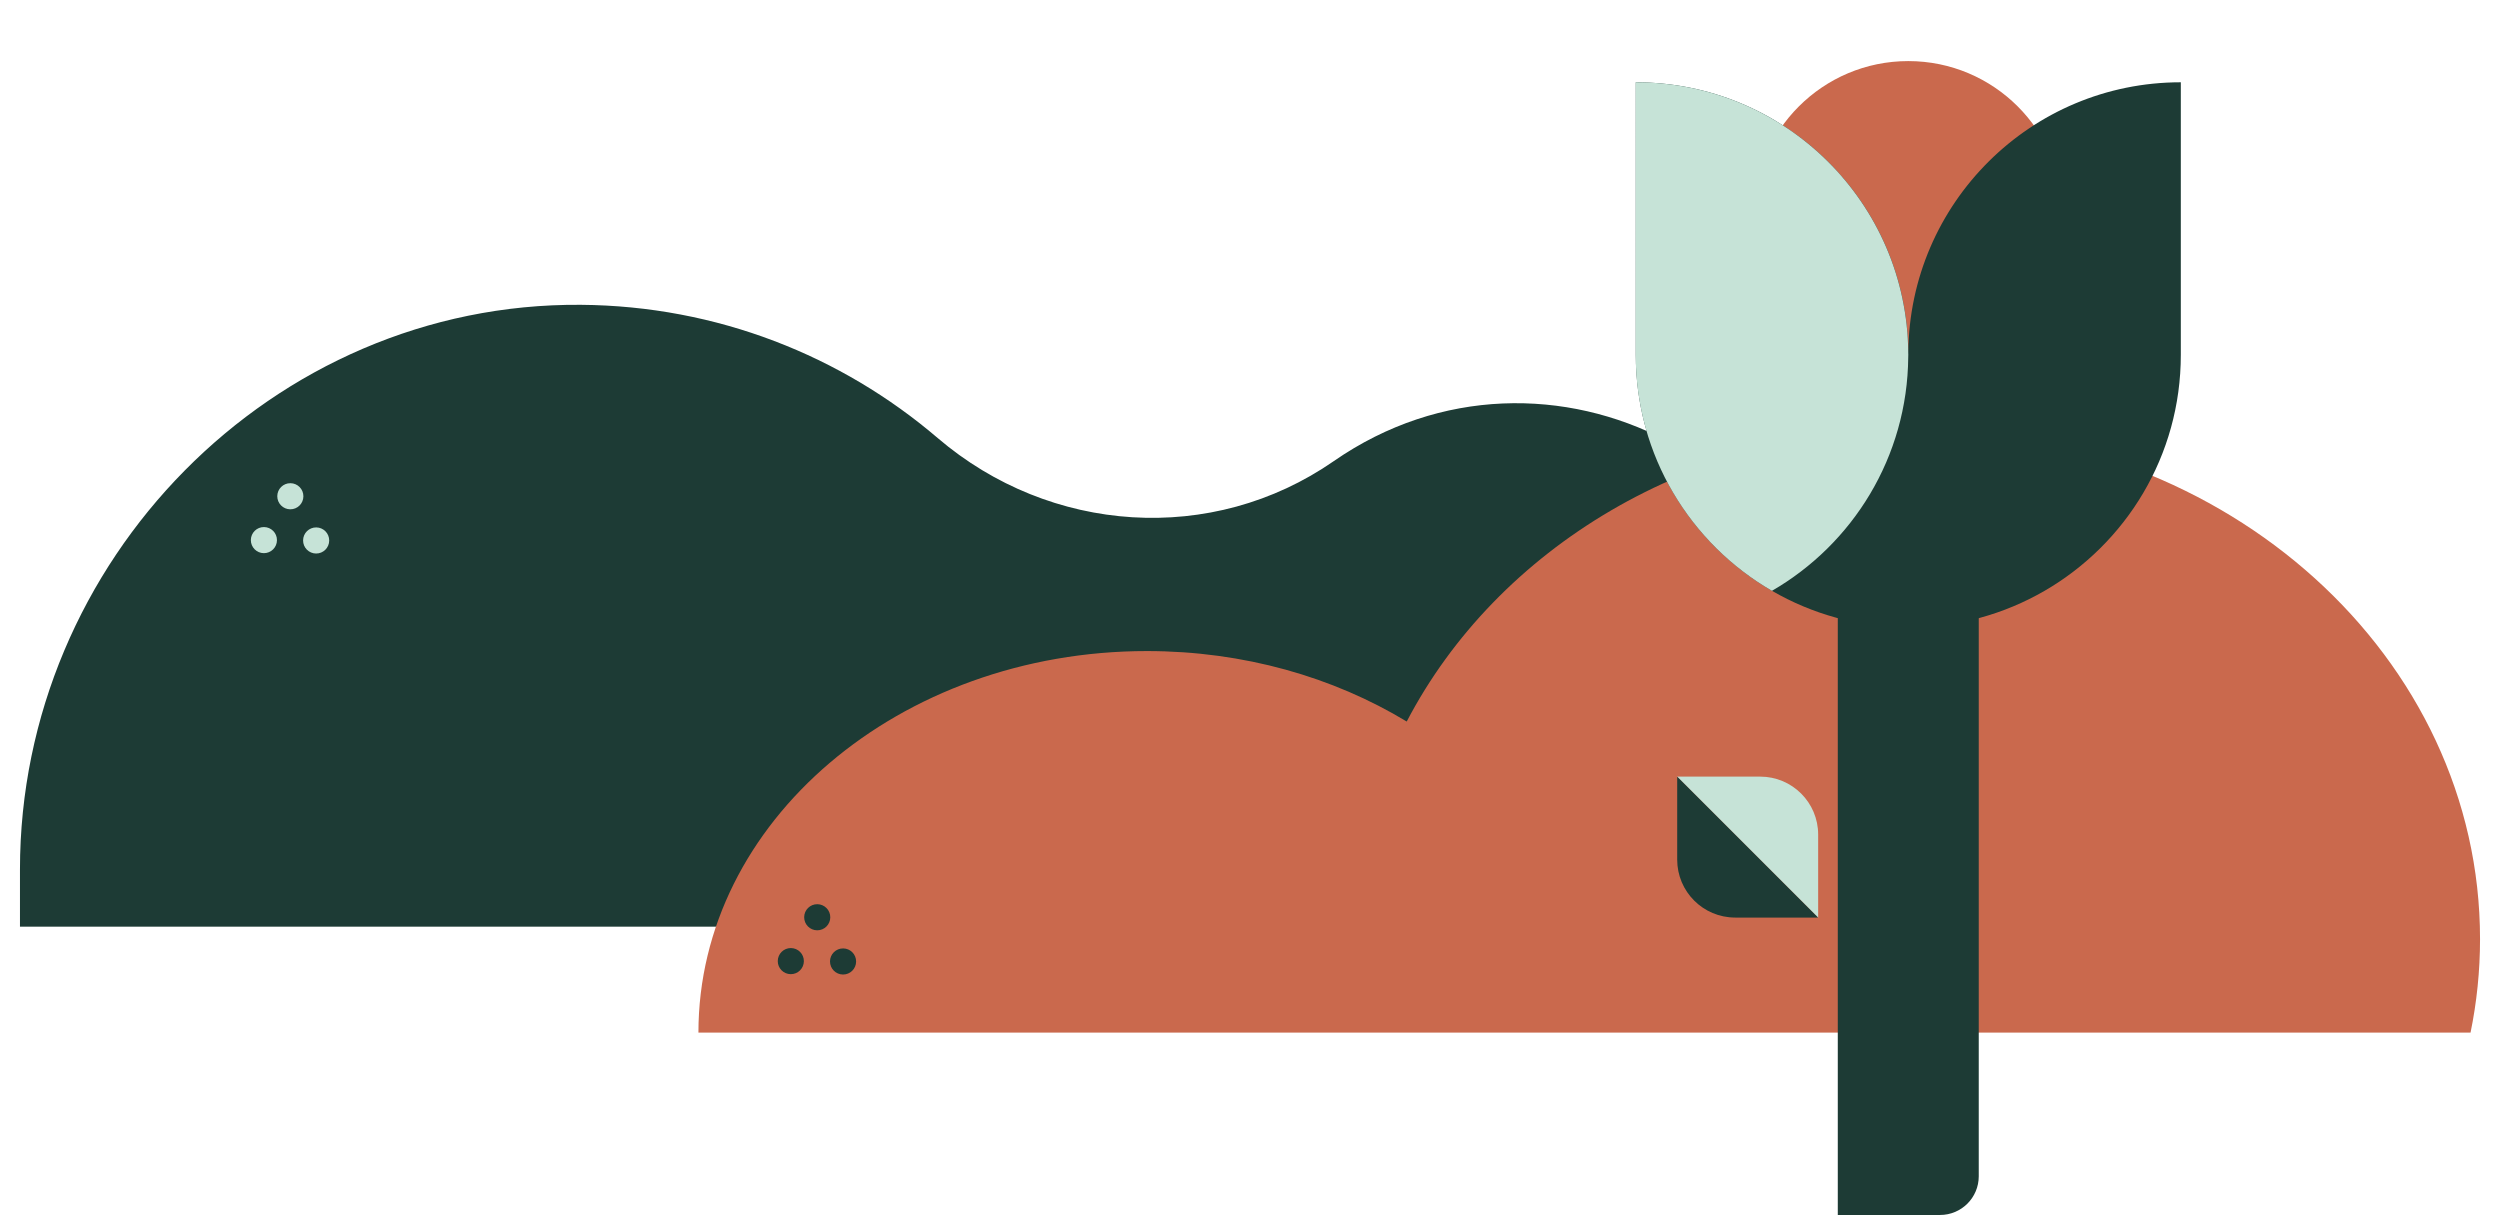 <?xml version="1.0" encoding="UTF-8"?>
<svg id="Calque_1" data-name="Calque 1" xmlns="http://www.w3.org/2000/svg" viewBox="0 0 1249.45 612">
  <defs>
    <style>
      .cls-1 {
        fill: #1d3b35;
      }

      .cls-1, .cls-2, .cls-3 {
        stroke-width: 0px;
      }

      .cls-2 {
        fill: #c6e3d7;
      }

      .cls-3 {
        fill: #ca694d;
      }
    </style>
  </defs>
  <path class="cls-1" d="m468.63,218.91c-48.05-41.07-110.26-66.04-178.31-66.57C136.13,151.15,9.98,280.31,9.98,434.5v28.62h909.04v-100.55c0-129.76-145.78-206.06-252.41-132.12h0c-60.79,42.16-141.74,36.52-197.98-11.54"/>
  <path class="cls-3" d="m957.83,214.45c-112.57,0-209.69,59.77-254.78,146.16-36.63-22.18-81.44-35.22-129.83-35.22-123.8,0-224.16,85.37-224.16,190.68h885.67c3.1-15.15,4.74-30.76,4.74-46.72,0-140.77-126.09-254.9-281.64-254.9"/>
  <path class="cls-1" d="m988.94,276.67v311.21c0,10.68-8.66,19.34-19.34,19.34h-51.11v-330.55h70.45Z"/>
  <path class="cls-2" d="m908.68,458.59v-41.49c0-16-12.97-28.96-28.96-28.96h-41.49v.05l70.4,70.4h.05Z"/>
  <path class="cls-1" d="m867.2,458.59h41.43l-70.4-70.4v41.43c0,15.99,12.97,28.96,28.96,28.96"/>
  <path class="cls-3" d="m1031.08,107.89c0,42.72-34.63,77.36-77.36,77.36s-77.35-34.64-77.35-77.36,34.63-77.36,77.35-77.36,77.36,34.64,77.36,77.36"/>
  <path class="cls-1" d="m1089.93,41.13v136.23c0,50.4-27.39,94.36-68.1,117.93-20.03,11.59-43.28,18.27-68.1,18.27h-.09c-24.79-.02-48.02-6.69-68.02-18.27-21.48-12.45-39.26-30.57-51.26-52.32-10.72-19.46-16.82-41.81-16.82-65.6V41.13h.02c73.57,0,133.51,58.35,136.08,131.28.06,1.27.08,2.54.09,3.83.59-74.71,61.31-135.12,136.16-135.12h.03Z"/>
  <path class="cls-2" d="m953.7,176.24c-.59-74.72-61.31-135.12-136.17-135.12h-.03v136.23c0,50.4,27.4,94.37,68.09,117.93,40.43-23.38,67.72-66.91,68.11-116.87,0-.36.03-.72.03-1.08s-.02-.72-.03-1.08"/>
  <path class="cls-1" d="m408.39,464.95c-3.6-.02-6.51-2.97-6.48-6.57.02-3.61,2.97-6.51,6.57-6.48,3.6.02,6.51,2.96,6.48,6.57-.02,3.6-2.96,6.51-6.57,6.48"/>
  <path class="cls-1" d="m421.3,487.05c-3.6-.02-6.51-2.97-6.48-6.57.02-3.61,2.97-6.51,6.57-6.48,3.6.02,6.51,2.96,6.48,6.57-.02,3.61-2.97,6.51-6.57,6.48"/>
  <path class="cls-1" d="m395.19,486.87c-3.6-.02-6.51-2.97-6.48-6.57s2.97-6.51,6.57-6.48c3.6.03,6.51,2.96,6.48,6.57-.02,3.61-2.97,6.51-6.57,6.48"/>
  <path class="cls-2" d="m145.06,254.54c-3.6-.02-6.51-2.97-6.48-6.57.02-3.61,2.97-6.51,6.57-6.48,3.6.02,6.51,2.96,6.48,6.57-.02,3.6-2.96,6.51-6.57,6.48"/>
  <path class="cls-2" d="m157.96,276.64c-3.6-.02-6.51-2.97-6.48-6.57.02-3.61,2.97-6.51,6.57-6.48,3.6.02,6.51,2.96,6.48,6.57-.02,3.61-2.97,6.51-6.57,6.48"/>
  <path class="cls-2" d="m131.85,276.46c-3.6-.02-6.51-2.97-6.48-6.57s2.97-6.51,6.57-6.48c3.6.03,6.51,2.96,6.48,6.57-.02,3.61-2.97,6.51-6.57,6.48"/>
</svg>